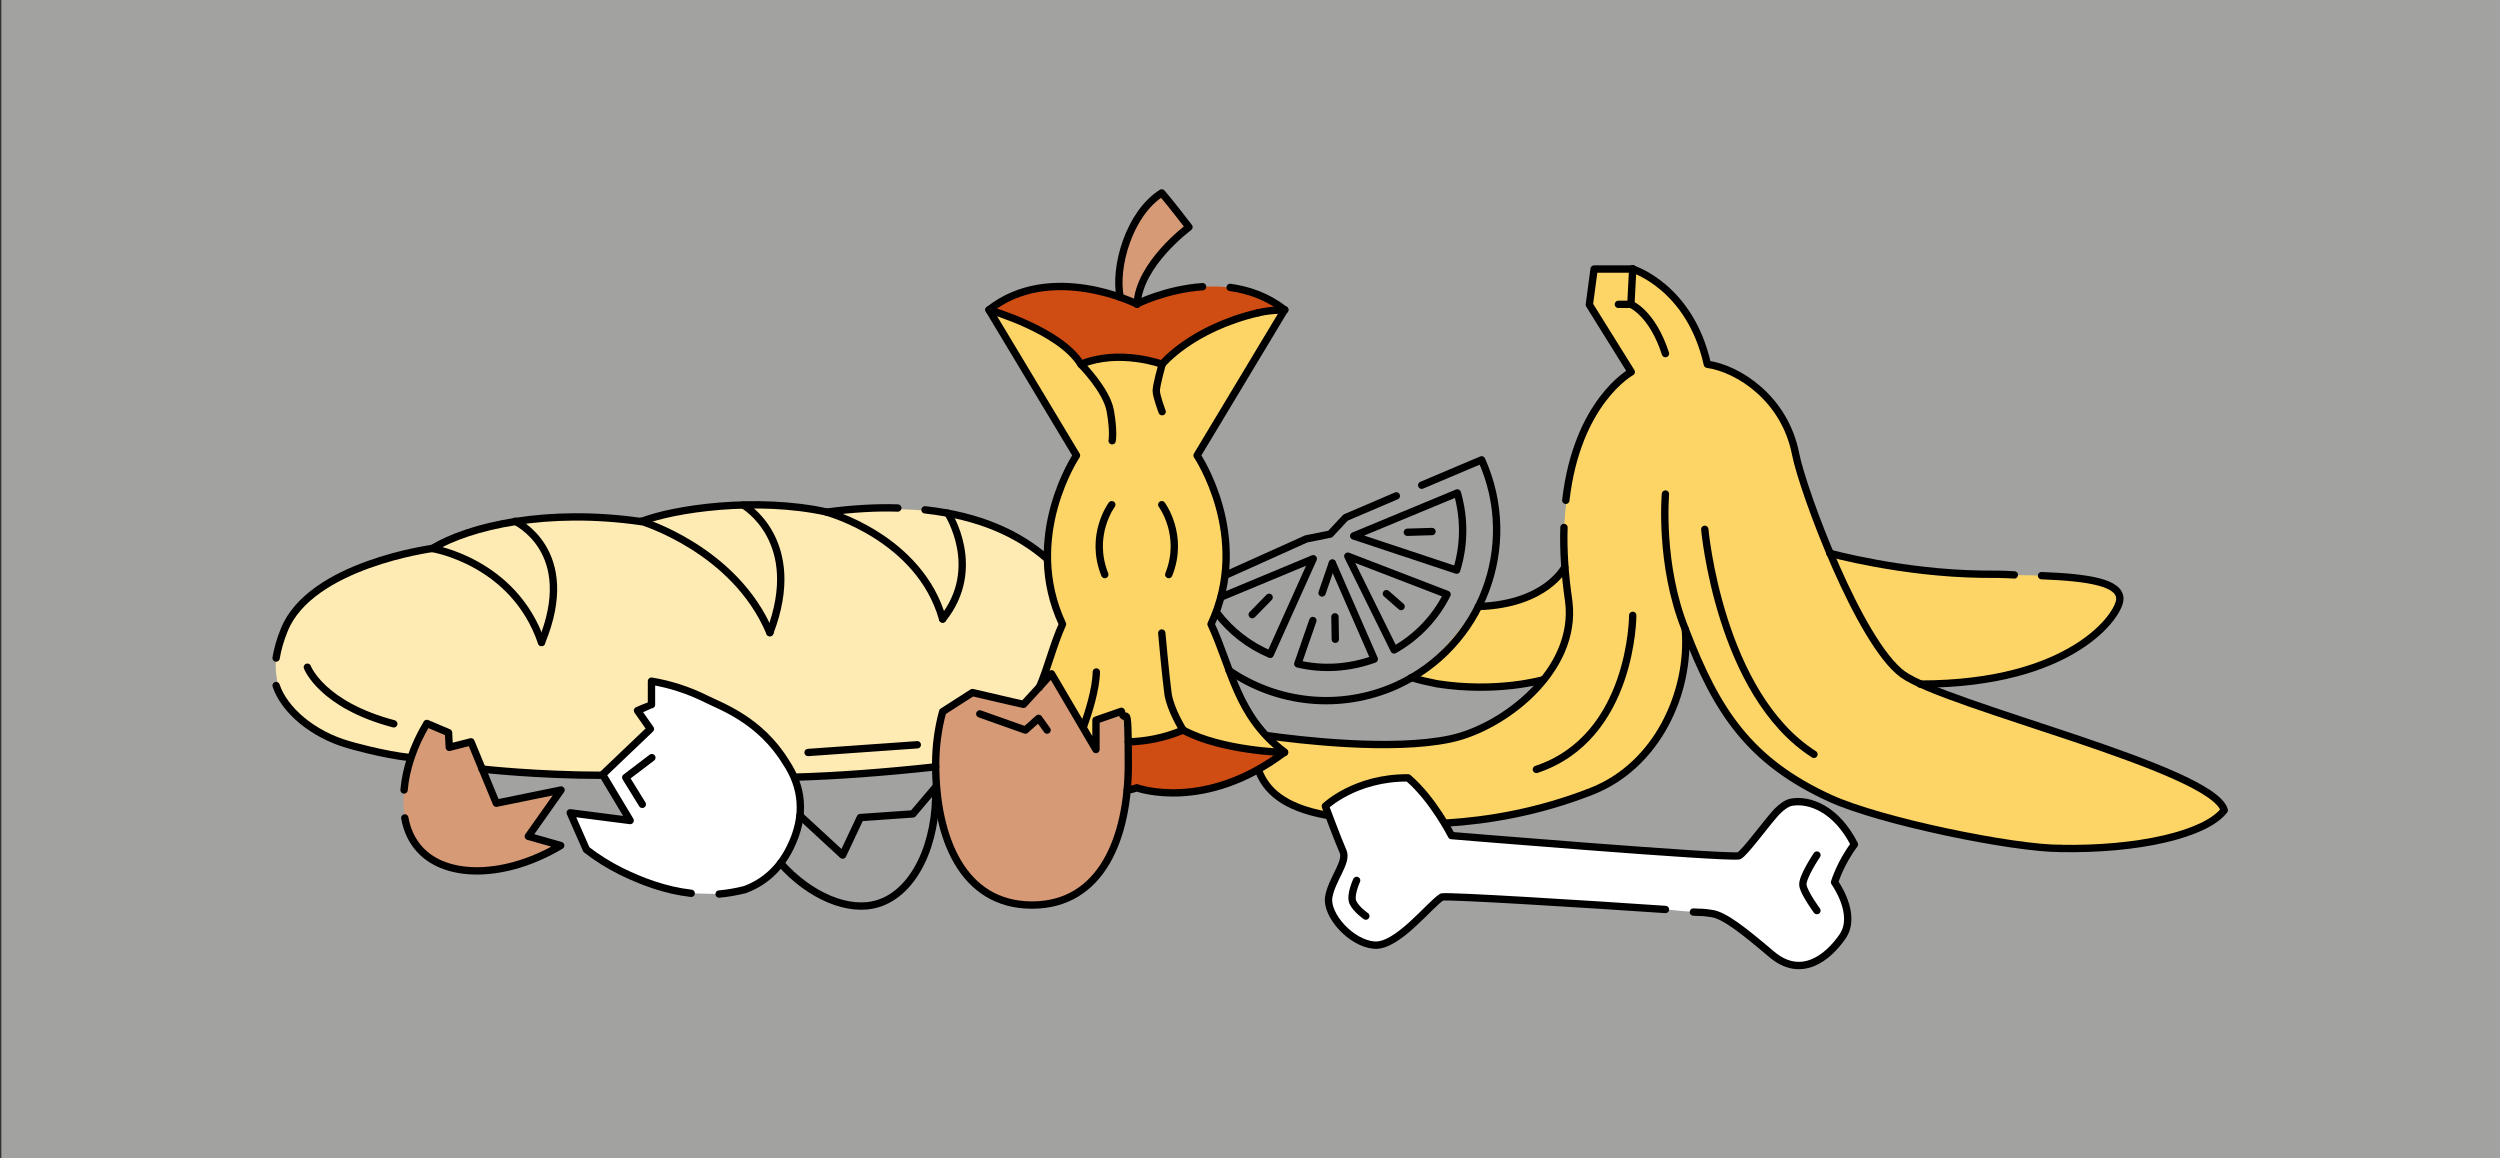 <?xml version="1.0" encoding="utf-8"?>
<!-- Generator: Adobe Illustrator 16.0.0, SVG Export Plug-In . SVG Version: 6.00 Build 0)  -->
<!DOCTYPE svg PUBLIC "-//W3C//DTD SVG 1.1//EN" "http://www.w3.org/Graphics/SVG/1.1/DTD/svg11.dtd">
<svg version="1.1" xmlns="http://www.w3.org/2000/svg" xmlns:xlink="http://www.w3.org/1999/xlink" x="0px" y="0px" width="680px"
	 height="315px" viewBox="0 0 680 315" enable-background="new 0 0 680 315" xml:space="preserve">
<rect x="0" y="0" width="680" height="315" fill="#333333" stroke="none"/>
<g id="Hintergrund">
	<rect x="0.367" opacity="0.6" fill="#EDEDEB" enable-background="new    " width="680" height="315"/>
</g>
<g id="Illus">
	<g>
		<path fill="#FFFFFF" d="M453.001,247.378c-20.5-1.4-58.8-3.801-60.8-3.4c-3.3,2-12.1,13.6-18.399,13.1s-13.1-8.1-12.4-13
			c0.801-4.899,5.2-9.6,3.9-12.499c-1.3-2.9-4.8-12.301-4.8-12.301s8.1-7.8,22.5-7.699c6.8,5.8,11.8,15.699,11.8,15.699
			s74.499,6.2,78.199,5.5c1.6-0.8,7.2-8.6,10.3-12c1.4-1.399,2.8-2.399,4.1-2.6c4.9-0.8,12.101,1.9,17,11.5
			c-3.899,5.2-5.399,10.3-5.399,10.3s6.3,8.7,2.2,14.7c-4.101,6-11.4,11.6-19.301,4.899c-7.899-6.699-12.899-10.6-16.3-11.1
			c-3.399-0.5-2.3-0.2-5-0.4"/>
		<path fill="#FEEAB3" d="M117.503,149.178c0,0-39.399,6.4-42.3,28.8c-3.3,25.6,34.601,27.499,34.601,27.499s25.6,5.5,51.6,5.4
			l3.3-0.9l12.3-11.699l-3.5-5l3.6-1.601v-6.399c0.101,0,31.9,7.1,38.5,25.199l2.1,1l35.5-2.6l1.3-0.9c0,0,0.4-11.399,1.9-14.3
			l8.1-5.2l13.9,3.301l5.5-6.4c0,0,2.3-9.7,5-15.399c-1.3-2.5-4.8-19.2-4.8-19.2s-14.7-10.4-31.3-11.8c-16.601-1.4-24.7,0.5-27,0.3
			c0,0-24.1-6.2-51.5,2.7c-3.2-0.4-32.899-4.7-56.8,7.3V149.178z"/>
		<path fill="#CF4D12" d="M269.002,84.279c0,0,19.3,4.7,25,13.9c10.5-4.3,22.1,0,22.1,0s9.2-10.8,33.3-13.9
			c-16.899-13.3-40.199-1.6-40.199-1.6S285.902,70.979,269.002,84.279L269.002,84.279z"/>
		<path fill="#FDD566" d="M443.701,101.179c0,0-24.8,13.9-16.8,67.899c-6,33.1-41.7,33.399-45.6,33.5c-3.9,0.1-35-2.101-35-2.101
			l3.1,4.2l-7,5.101c3.2,6.699,9.4,10.699,18.601,11.999l-0.601-2.5c0,0,5.5-7.499,22.5-7.699c6.3,3.3,10.4,12.3,10.4,12.3
			s30.8-2.5,47.999-13.3c16.8-15.101,17.101-37.2,17.101-37.2s11.899,36.7,50.399,47.5c21.899,6.2,45.1,10.3,58.8,9.899
			c13.6-0.399,32.999-4.1,37.399-10.399c-2.3-3.101-7.7-8.5-37-18.3s-46.399-14.8-50.6-18.6c-13.199-12.2-25.899-47.5-29.1-59.9
			c-3.6-14.3-12.6-21.6-24-24.4c-0.3-4.4-5.7-20.2-20.3-25.9h-10.5l-1.3,9.7l11.4,18.3L443.701,101.179z"/>
		<path fill="#D69B76" d="M315.902,52.379l7.399,9.3c0,0-12.6,8.6-14,20.3l-4.699-1.9c0,0-0.601-20.3,11.399-27.7H315.902z"/>
		<path fill="#FDD566" d="M269.303,84.379c0,0,17.8,5.5,24.399,14.2c0.7,0,3-0.4,3-0.4s5.6-2.5,19.5,0.4
			c2.2-1.7,14.5-13.2,32.699-14.3c0,1.1-0.5,1.8-0.5,1.8l-22.699,37.8c0,0,15.199,21.8,3.8,45.9c2.3,5.6,8.899,26.399,18.6,33.8
			c0.7,1,0,2,0,2s-16.6,13.1-39,8.7c-1.699,0.399-2.6,0.699-2.6,0.699v-13.399l-1.6-8.2l-6.9,2.4v8l-12.1-20.601l-3.4,3.7l6.3-17.2
			c0,0-5.5-10.399-3.699-24.5c1.8-14.1,7.5-21.5,7.5-21.5l-23.4-39.5L269.303,84.379z"/>
		<path fill="#CF4D12" d="M306.502,201.578c0,0,0.3,10.899,0,13.399c1.5,0,2.601-0.7,2.601-0.7s17.6,6.801,39.799-9.3
			c-1.399-0.5-17.8-1.3-26.699-6.399c-5.9,1.899-12.101,2.899-15.8,3H306.502z"/>
		<path fill="#D69B76" d="M152.604,214.878l-17.601,3.6l-6.899-16.699l-5.9,1.5l-0.2-4l-5.899-2.5c-7.7,12.8-8.5,26.899-1.9,34.1
			c7.4,8.1,23.6,7.7,38.3-1.101l-8.8-2.5l8.9-12.6V214.878z"/>
		<path fill="#D69B76" d="M272.502,190.178l-8-1.8l-8.1,5.2c0,0-10.2,52.499,24.3,52.499s24.3-52.6,24.3-52.6l-6.899,2.4v8
			l-12.101-20.6l-7.6,8.3l-6-1.4H272.502z"/>
		<path fill="#FDD566" d="M402.102,164.979c0,0-12.7,16.5-16.9,18.699c5.601,2.3,25.8,4.601,35.601,0
			c3.3-5.399,8.699-12.8,4.8-29.399C427.102,156.378,417.901,164.979,402.102,164.979z"/>
		<path fill="#FDD566" d="M497.701,150.479c0,0,19.699,5.1,41.299,5.7c21.601,0.7,35.4-0.4,37.601,6.6
			c2.199,7-18.5,23.199-54.3,23.199S497.701,150.479,497.701,150.479z"/>
		<path fill="none" stroke="#000000" stroke-width="2" stroke-linecap="round" stroke-linejoin="round" d="M327.102,77.979
			c-10,0.7-17.899,4.7-17.899,4.7s-23.3-11.7-40.2,1.6l23.8,39.6c0,0-14.899,22.2-3.8,45.9c-2.5,5.5-4,11.899-6.3,17.199"/>
		<path fill="none" stroke="#000000" stroke-width="2" stroke-linecap="round" stroke-linejoin="round" d="M306.603,214.978
			c1.899-0.399,2.6-0.7,2.6-0.7s18.399,6.801,40.199-9.699c-12.999-9.8-14.3-22.5-19.999-34.8c11.1-23.8-3.801-45.9-3.801-45.9
			l23.8-39.6c-4.699-3.7-9.8-5.4-14.8-6.1"/>
		<path fill="none" stroke="#000000" stroke-width="2" stroke-linecap="round" stroke-linejoin="round" d="M304.702,80.879
			c-1.7-8.1,2.399-22.8,11.3-28.4c2.5,2.9,7.4,9.3,7.4,9.3s-13.601,10-14.101,21"/>
		<path fill="none" stroke="#000000" stroke-width="2" stroke-linecap="round" stroke-linejoin="round" d="M342.202,85.079
			c2.6-0.6,4.399-0.7,7.3-0.8"/>
		<path fill="none" stroke="#000000" stroke-width="2" stroke-linecap="round" stroke-linejoin="round" d="M269.002,84.279
			c0,0,19.3,5.5,25,14.8c10.5-4.3,22.1,0,22.1,0s7.9-9.7,26.101-14"/>
		<path fill="none" stroke="#000000" stroke-width="2" stroke-linecap="round" stroke-linejoin="round" d="M306.902,201.778
			c4.6-0.101,9.699-1,14.899-3.2c10.5,5.7,27.6,6.1,27.6,6.1"/>
		<g>
			<path fill="none" stroke="#000000" stroke-width="2" stroke-linecap="round" stroke-linejoin="round" d="M302.402,137.278
				c0,0-6.2,8.3-1.9,19"/>
			<path fill="none" stroke="#000000" stroke-width="2" stroke-linecap="round" stroke-linejoin="round" d="M316.002,137.278
				c0,0,6.2,8.3,1.9,19"/>
		</g>
		<path fill="none" stroke="#000000" stroke-width="2" stroke-linecap="round" stroke-linejoin="round" d="M294.002,99.079
			c0,0,7,7,8,12.7c1,5.7,0.5,8.1,0.5,8.1"/>
		<path fill="none" stroke="#000000" stroke-width="2" stroke-linecap="round" stroke-linejoin="round" d="M321.802,198.578
			c0,0-3.5-5.601-4.1-9.9c-0.601-4.3-1.7-16.5-1.7-16.5"/>
		<path fill="none" stroke="#000000" stroke-width="2" stroke-linecap="round" stroke-linejoin="round" d="M294.702,197.678
			c1.3-3.6,3.4-10.1,3.5-14.899"/>
		<path fill="none" stroke="#000000" stroke-width="2" stroke-linecap="round" stroke-linejoin="round" d="M316.102,99.079
			c0,0-1.6,5.7-1.6,7.2s1.6,5.7,1.6,5.7"/>
		<path fill="none" stroke="#000000" stroke-width="2" stroke-linecap="round" stroke-linejoin="round" d="M425.401,143.479
			c-0.2,5.9,0.2,12.6,1.3,20.1c2.4,19-17.899,34.399-32.2,37.399c-15.899,3.4-41.399,0.301-49.899-0.899"/>
		<path fill="none" stroke="#000000" stroke-width="2" stroke-linecap="round" stroke-linejoin="round" d="M560.4,230.777
			c21.1,0.4,39.5-3.8,44.6-10.399c-3.2-11.4-75.8-28.4-87.499-37c-11.7-8.6-27-49.399-29.101-59.899
			c-2.899-15-15.5-23.2-23.999-24.4c-4.7-21.1-20.3-25.9-20.3-25.9h-10.5l-1.301,9.7l11.4,18.3c0,0-14.7,8-17.8,34.9"/>
		<path fill="none" stroke="#000000" stroke-width="2" stroke-linecap="round" stroke-linejoin="round" d="M393.302,223.878
			c11.5-0.7,25.199-3,39.499-8.601c18-6.999,27-26.999,25.601-44.1c8.5,22.3,17.399,35.9,39.499,46c13.601,6.2,49.6,13.6,62.6,13.6"
			/>
		<path fill="none" stroke="#000000" stroke-width="2" stroke-linecap="round" stroke-linejoin="round" d="M342.401,209.778
			c2,4.999,6.4,9.8,18.601,11.999"/>
		<path fill="none" stroke="#000000" stroke-width="2" stroke-linecap="round" stroke-linejoin="round" d="M555.301,156.578
			c12.899,0.5,21.3,1.9,21.3,6.3c0,4.4-13.101,23.2-54.3,23.2"/>
		<path fill="none" stroke="#000000" stroke-width="2" stroke-linecap="round" stroke-linejoin="round" d="M497.701,150.479
			c0,0,19.499,5.4,41.299,5.7c3.101,0,6.101,0,8.9,0.2"/>
		<path fill="none" stroke="#000000" stroke-width="2" stroke-linecap="round" stroke-linejoin="round" d="M383.901,184.278
			c2.2,0.699,4.4,1.199,6.9,1.699c16.399,2.601,29-1.1,29-1.1"/>
		<path fill="none" stroke="#000000" stroke-width="2" stroke-linecap="round" stroke-linejoin="round" d="M425.602,154.278
			c0,0-5,10.1-23.5,10.7"/>
		<polyline fill="none" stroke="#000000" stroke-width="2" stroke-linecap="round" stroke-linejoin="round" points="440.201,82.779 
			443.602,82.779 444.102,73.079 		"/>
		<line fill="none" x1="432.301" y1="82.779" x2="436.801" y2="82.779"/>
		<path fill="none" stroke="#000000" stroke-width="2" stroke-linecap="round" stroke-linejoin="round" d="M443.602,82.779
			c0,0,5.8,2.3,9.399,13.4"/>
		<path fill="none" stroke="#000000" stroke-width="2" stroke-linecap="round" stroke-linejoin="round" d="M463.701,143.979
			c0,0,4,44.8,29.699,61.199"/>
		<path fill="none" stroke="#000000" stroke-width="2" stroke-linecap="round" stroke-linejoin="round" d="M453.001,134.378
			c0,0-1.7,19.2,5.4,36.799"/>
		<path fill="none" stroke="#000000" stroke-width="2" stroke-linecap="round" stroke-linejoin="round" d="M444.102,167.378
			c0,0,0,33.2-26.2,41.9"/>
		<g>
			<path fill="none" stroke="#000000" stroke-width="2" stroke-linecap="round" stroke-linejoin="round" d="M386.701,131.979
				l16.3-6.9c10.5,23.4,0.101,50.799-23.199,61.399c-15.4,6.9-32.5,4.801-45.5-4.1"/>
			<polyline fill="none" stroke="#000000" stroke-width="2" stroke-linecap="round" stroke-linejoin="round" points="
				333.302,156.478 355.302,146.578 361.802,145.278 366.002,140.778 379.802,134.878 			"/>
			
				<line fill="none" stroke="#000000" stroke-width="2" stroke-linecap="round" stroke-linejoin="round" x1="359.602" y1="161.278" x2="362.401" y2="153.178"/>
			<path fill="none" stroke="#000000" stroke-width="2" stroke-linecap="round" stroke-linejoin="round" d="M362.401,153.178
				l11.4,26.1c-6.9,2.5-14.1,2.899-20.8,1.3l4.1-11.8"/>
			<path fill="none" stroke="#000000" stroke-width="2" stroke-linecap="round" stroke-linejoin="round" d="M379.201,176.778
				c6.4-3.601,11.301-8.9,14.4-15.101l-27-10.399L379.201,176.778z"/>
			<path fill="none" stroke="#000000" stroke-width="2" stroke-linecap="round" stroke-linejoin="round" d="M396.201,155.078
				c2.101-6.7,2.2-14,0.2-21l-28.2,11.7L396.201,155.078z"/>
			<path fill="none" stroke="#000000" stroke-width="2" stroke-linecap="round" stroke-linejoin="round" d="M332.202,162.378
				l25-10.399l-11.7,26c-5.7-2.4-10.8-6.301-14.6-11.4"/>
			
				<line fill="none" stroke="#000000" stroke-width="2" stroke-linecap="round" stroke-linejoin="round" x1="345.202" y1="162.479" x2="340.602" y2="167.178"/>
			
				<line fill="none" stroke="#000000" stroke-width="2" stroke-linecap="round" stroke-linejoin="round" x1="363.102" y1="167.778" x2="363.202" y2="173.878"/>
			
				<line fill="none" stroke="#000000" stroke-width="2" stroke-linecap="round" stroke-linejoin="round" x1="377.102" y1="161.479" x2="381.102" y2="164.979"/>
			
				<line fill="none" stroke="#000000" stroke-width="2" stroke-linecap="round" stroke-linejoin="round" x1="382.802" y1="144.778" x2="389.502" y2="144.578"/>
		</g>
		<g>
			<path fill="none" stroke="#000000" stroke-width="2" stroke-linecap="round" stroke-linejoin="round" d="M453.001,247.378
				c-20.5-1.4-58.8-3.801-60.8-3.4c-3.3,2-12.1,13.6-18.399,13.1s-13.1-8.1-12.4-13c0.801-4.899,5.2-9.6,3.9-12.499
				c-1.3-2.9-4.8-12.301-4.8-12.301s8.1-7.8,22.5-7.699c6.8,5.8,11.8,15.699,11.8,15.699s74.499,6.2,78.199,5.5
				c1.6-0.8,7.2-8.6,10.3-12c1.4-1.399,2.8-2.399,4.1-2.6c4.9-0.8,12.101,1.9,17,11.5c-3.899,5.2-5.399,10.3-5.399,10.3
				s6.3,8.7,2.2,14.7c-4.101,6-11.4,11.6-19.301,4.899c-7.899-6.699-12.899-10.6-16.3-11.1c-3.399-0.5-2.3-0.2-5-0.4"/>
			<path fill="none" stroke="#000000" stroke-width="2" stroke-linecap="round" stroke-linejoin="round" d="M494.201,232.578
				c0,0-4.2,6.199-3.801,8.3c0.4,2.199,3.801,6.8,3.801,6.8"/>
			<path fill="none" stroke="#000000" stroke-width="2" stroke-linecap="round" stroke-linejoin="round" d="M369.002,239.478
				c0,0-1.9,4.1-1,6c0.899,1.9,3.5,3.7,3.5,3.7"/>
		</g>
		<path fill="none" stroke="#000000" stroke-width="2" stroke-linecap="round" stroke-linejoin="round" d="M110.104,222.478
			c0.6,3.4,2,6.3,4.1,8.601c7.4,8.1,23.6,7.699,38.3-1.101l-8.8-2.5l8.9-12.6l-17.601,3.6l-6.899-16.699l-5.9,1.5l-0.2-4l-5.899-2.5
			c-3.601,6-5.7,12.3-6.2,18.1"/>
		<path fill="#FFFFFF" d="M195.603,243.178c2.3-0.2,4.601-0.601,7-1.2c5.101-1.899,9.4-5.5,12.3-11.399
			c4.4-8.801,3.301-16.601-1.1-23.2c-7-11.5-17.6-15.2-21.6-17.2c-5-2.5-10.101-4.1-15-4.899v6.399c-0.101,0-3.8,1.601-3.8,1.601
			l3.5,5l-13,12.399l7.5,12.5l-16.3-2.1l4.399,10c2.8,2.199,6,4.199,9.4,5.899c5.5,2.7,12,5.2,19.1,6"/>
		<path fill="none" stroke="#000000" stroke-width="2" stroke-linecap="round" stroke-linejoin="round" d="M195.603,243.178
			c2.3-0.2,4.601-0.601,7-1.2c5.101-1.899,9.4-5.5,12.3-11.399c4.4-8.801,3.301-16.601-1.1-23.2c-7-11.5-17.6-15.2-21.6-17.2
			c-5-2.5-10.101-4.1-15-4.899v6.399c-0.101,0-3.8,1.601-3.8,1.601l3.5,5l-13,12.399l7.5,12.5l-16.3-2.1l4.399,10
			c2.8,2.199,6,4.199,9.4,5.899c5.5,2.7,12,5.2,19.1,6"/>
		<g>
			<path fill="none" stroke="#000000" stroke-width="2" stroke-linecap="round" stroke-linejoin="round" d="M212.303,234.777
				c7.899,8.9,18.6,13.5,26.5,11c9.8-3,16.199-16.199,15.699-31.699l-6.199,7.3l-14.3,1l-4.801,10.2l-11.6-10.7"/>
			<path fill="none" stroke="#000000" stroke-width="2" stroke-linecap="round" stroke-linejoin="round" d="M275.702,190.978
				l-11.2-2.6l-8.1,5.2c-1.2,4.399-1.9,9.3-1.9,14.3c0,19.8,7.2,38.3,26.2,38.3s26.2-18.5,26.2-38.3s-0.7-9.9-1.9-14.4l-6.899,2.4v8
				l-12.101-20.6l-7.6,8.3L275.702,190.978"/>
		</g>
		<polyline fill="none" stroke="#000000" stroke-width="2" stroke-linecap="round" stroke-linejoin="round" points="
			174.703,218.777 170.203,211.478 177.303,206.078 		"/>
		<polyline fill="none" stroke="#000000" stroke-width="2" stroke-linecap="round" stroke-linejoin="round" points="
			266.502,194.178 278.902,198.578 282.502,195.378 284.802,198.578 		"/>
		<g>
			<path fill="none" stroke="#000000" stroke-width="2" stroke-linecap="round" stroke-linejoin="round" d="M216.303,211.378
				c11.2-0.3,24.5-1.3,38.199-2.8"/>
			<path fill="none" stroke="#000000" stroke-width="2" stroke-linecap="round" stroke-linejoin="round" d="M117.503,149.178
				c0,0,22.3,3.5,29.8,25.6"/>
			<path fill="none" stroke="#000000" stroke-width="2" stroke-linecap="round" stroke-linejoin="round" d="M174.403,141.778
				c0,0,25.499,7.6,34.999,30.3"/>
		</g>
		<path fill="none" stroke="#000000" stroke-width="2" stroke-linecap="round" stroke-linejoin="round" d="M244.202,138.178
			c-5.899-0.2-12.3,0.2-19.3,1.1c-19.1-4.2-41.699-0.9-50.499,2.6c-25.601-3.7-46.7,1.2-56.8,7.3c0,0-33.2,4.4-40.3,22.2
			c-1.1,2.7-1.8,5.2-2.2,7.601"/>
		<path fill="none" stroke="#000000" stroke-width="2" stroke-linecap="round" stroke-linejoin="round" d="M284.802,151.979
			c-7.899-6.9-18.6-11.7-33.199-13.3"/>
		<path fill="none" stroke="#000000" stroke-width="2" stroke-linecap="round" stroke-linejoin="round" d="M89.804,156.778"/>
		<path fill="none" stroke="#000000" stroke-width="2" stroke-linecap="round" stroke-linejoin="round" d="M131.104,209.178
			c0,0,14.8,1.7,32.899,1.7"/>
		<path fill="none" stroke="#000000" stroke-width="2" stroke-linecap="round" stroke-linejoin="round" d="M224.803,139.278
			c0,0,25.3,6.8,31.6,29.1"/>
		<polygon fill="#31B7BC" points="371.901,82.979 371.901,82.979 371.901,82.979 		"/>
		<path fill="none" stroke="#000000" stroke-width="2" stroke-linecap="round" stroke-linejoin="round" d="M75.104,186.478
			c2.2,6.601,9.9,13.301,19.8,16.101c0,0,9.2,2.7,16.8,3.5"/>
		
			<line fill="none" stroke="#000000" stroke-width="2" stroke-linecap="round" stroke-linejoin="round" x1="219.803" y1="204.678" x2="249.503" y2="202.578"/>
		<path fill="none" stroke="#000000" stroke-width="2" stroke-linecap="round" stroke-linejoin="round" d="M140.104,141.778
			c0,0,17.5,8,7.199,32.899"/>
		<path fill="none" stroke="#000000" stroke-width="2" stroke-linecap="round" stroke-linejoin="round" d="M202.203,137.378
			c0,0,16.8,9.6,7.199,34.7"/>
		<path fill="none" stroke="#000000" stroke-width="2" stroke-linecap="round" stroke-linejoin="round" d="M257.803,139.579
			c0,0,9.699,14.9-1.4,28.799"/>
		<path fill="none" stroke="#000000" stroke-width="2" stroke-linecap="round" stroke-linejoin="round" d="M83.604,181.479
			c0,0,3.8,10.199,23.5,15.399"/>
	</g>
</g>
</svg>
